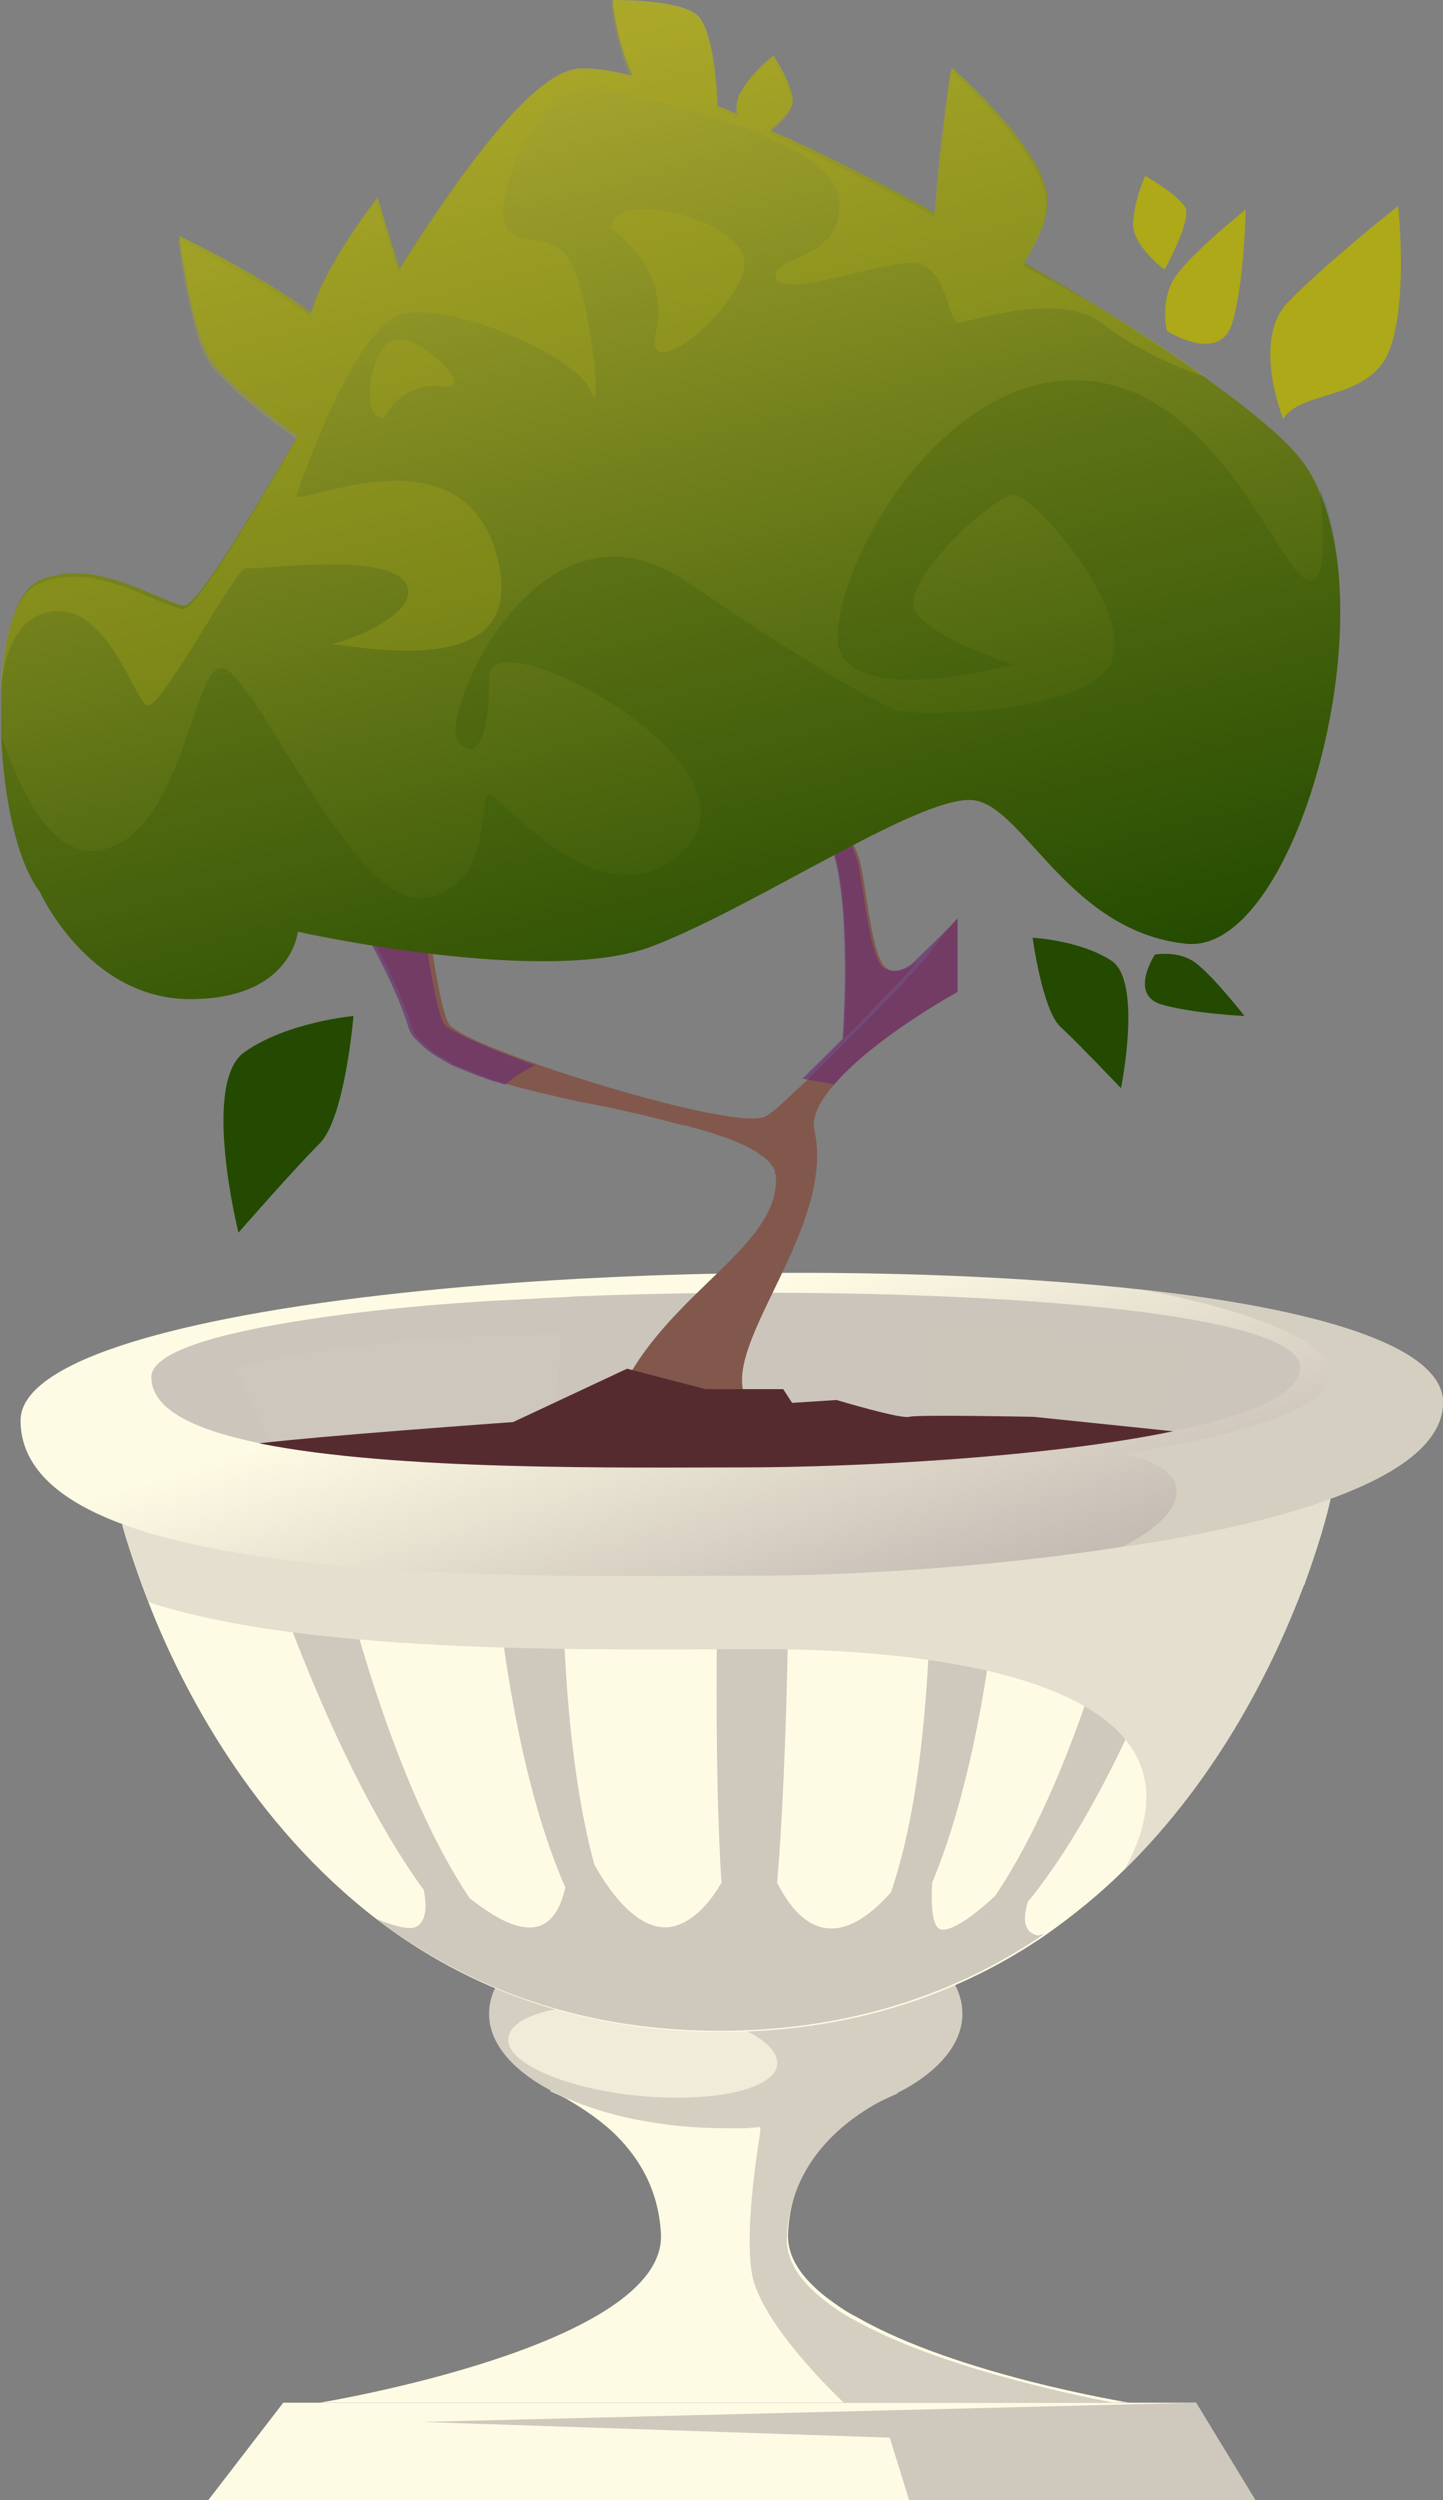 <svg xmlns="http://www.w3.org/2000/svg" width="56" height="97" viewBox="0 0 56 97" fill="none"><rect x="0" y="0" width="56" height="97" fill="#808080" stroke="none"/><path d="M43.832 93.217H12.403C12.403 93.217 25.839 91.022 25.651 86.679C25.557 84.858 24.712 83.597 23.772 82.709C23.114 82.102 22.41 81.682 21.94 81.402C21.564 81.215 21.329 81.121 21.329 81.121L27.014 80.841L28.094 80.795L29.175 80.841L31.477 80.935H31.665L34.859 81.075C34.859 81.075 30.772 82.522 30.584 86.632C30.537 87.566 31.101 88.36 32.04 89.107C32.416 89.388 32.792 89.668 33.262 89.901C37.161 92.143 43.832 93.217 43.832 93.217Z" fill="#FEFBE4"></path><path d="M8.081 97L10.993 93.217H46.416L48.718 97H8.081Z" fill="#FEFBE4"></path><path d="M35.282 97L34.53 94.572L16.396 93.964L46.416 93.217L48.718 97H35.282Z" fill="#CFC8BD"></path><path d="M37.349 78.133C37.349 79.487 36.081 80.748 34.06 81.542C32.792 82.056 31.242 82.382 29.55 82.523C29.316 82.523 29.081 82.569 28.893 82.569C28.658 82.569 28.423 82.569 28.188 82.569C23.114 82.569 18.98 80.561 18.98 78.133C18.98 75.657 23.114 73.696 28.188 73.696C32.04 73.696 35.329 74.817 36.691 76.451C37.114 76.965 37.349 77.526 37.349 78.133Z" fill="#D5CFC2"></path><path d="M30.161 80.094C30.067 81.075 27.624 81.588 24.759 81.308C21.893 81.028 19.591 80.001 19.732 79.067C19.826 78.086 22.269 77.572 25.134 77.852C28 78.086 30.255 79.113 30.161 80.094Z" fill="#F0ECD9"></path><path d="M43.832 93.217H32.745C32.745 93.217 29.738 90.415 29.221 88.407C28.892 86.959 29.268 84.204 29.503 82.709C29.503 82.663 29.503 82.616 29.503 82.569V82.522C29.597 82.009 29.644 81.729 29.644 81.729L31.476 81.028H31.664L34.248 81.168L34.859 81.215C34.859 81.215 34.483 81.355 33.966 81.635C32.745 82.336 30.678 83.877 30.537 86.772C30.49 87.706 31.053 88.5 31.993 89.248C32.369 89.528 32.745 89.808 33.215 90.041C36.409 91.816 41.53 92.89 43.221 93.217C43.644 93.171 43.832 93.217 43.832 93.217Z" fill="#D5CFC2"></path><path d="M51.631 58.144C51.631 58.238 51.302 59.545 50.597 61.507C49.469 64.496 47.355 68.886 43.644 72.528C42.704 73.462 41.671 74.303 40.543 75.097C37.396 77.245 33.402 78.74 28.422 78.833C22.597 78.927 18.087 77.105 14.657 74.49C9.771 70.754 7.047 65.476 5.778 62.207C5.073 60.386 4.745 59.172 4.745 59.172L10.711 59.032L12.731 58.985L19.026 58.845L21.798 58.798L27.906 58.658L30.631 58.611L36.174 58.518L38.946 58.471L51.631 58.144Z" fill="#FEFBE4"></path><path d="M40.497 75.05C37.349 77.199 33.356 78.693 28.376 78.787C22.55 78.88 18.04 77.058 14.611 74.443C15.268 74.724 15.832 74.864 16.114 74.77C16.537 74.583 16.584 73.976 16.443 73.322C12.544 67.952 9.866 59.032 9.866 59.032L10.664 58.938L12.684 58.752C12.684 58.798 12.732 58.845 12.732 58.892C13.483 62.208 15.315 69.306 18.228 73.649C19.074 74.303 19.966 74.864 20.718 74.77C21.423 74.677 21.752 74.023 21.94 73.229C19.779 68.325 19.168 61.04 19.027 58.752C18.98 58.285 18.98 58.051 18.98 58.051H21.799C21.799 58.238 21.799 58.471 21.799 58.705C21.799 61.974 21.846 67.858 23.067 72.342C23.772 73.603 24.805 74.864 25.933 74.77C26.779 74.677 27.483 73.93 28 73.042C27.671 68.045 27.859 60.62 27.906 58.611C27.906 58.285 27.906 58.098 27.906 58.098H30.631C30.631 58.098 30.631 58.238 30.631 58.565C30.631 60.48 30.584 67.998 30.161 73.042C30.631 73.976 31.288 74.77 32.181 74.817C33.027 74.864 33.872 74.21 34.577 73.416C36.174 68.746 36.127 61.88 36.174 58.471C36.174 58.331 36.174 58.238 36.174 58.144H38.993C38.993 58.144 38.993 58.238 38.993 58.425C38.899 60.013 38.383 67.765 36.174 73.042C36.127 73.976 36.174 74.817 36.55 74.864C36.973 74.91 37.819 74.303 38.617 73.556C41.624 69.119 43.55 61.74 44.302 58.425L47.074 58.705C47.074 58.705 44.161 68.559 39.886 73.789C39.651 74.583 39.792 75.004 40.309 75.097C40.356 75.05 40.403 75.05 40.497 75.05Z" fill="#CFC8BD"></path><path d="M51.631 58.144C51.631 58.238 51.349 59.499 50.644 61.413C50.644 61.46 50.644 61.46 50.597 61.507C49.469 64.496 47.355 68.886 43.644 72.528C47.872 64.869 35.094 63.982 29.691 63.982C23.724 63.982 12.168 64.262 5.778 62.161C5.073 60.339 4.745 59.125 4.745 59.125L7.516 59.078L10.711 59.032L12.731 58.985L19.026 58.845L21.798 58.798L27.906 58.658L30.631 58.611L36.174 58.518L38.946 58.471L51.631 58.144Z" fill="#E4DFCE"></path><path d="M56 54.408C56 57.257 50.174 59.032 43.55 60.012C38.476 60.806 32.886 61.133 29.221 61.133C20.718 61.133 0.798 61.74 0.798 55.109C0.798 50.252 27.953 48.244 44.161 50.018C51.067 50.766 56 52.213 56 54.408Z" fill="url(#paint0_linear)"></path><path d="M50.456 53.054C50.456 54.128 48.436 54.922 45.524 55.529C40.591 56.556 33.121 56.93 28.799 56.93C25.98 56.93 21.658 56.977 17.524 56.79C14.799 56.65 12.168 56.416 10.101 55.996C7.564 55.482 5.873 54.688 5.873 53.428C5.873 52.493 8.269 51.746 11.98 51.186C14.423 50.812 17.383 50.532 20.624 50.392C21.188 50.345 21.752 50.345 22.268 50.298C35 49.785 50.456 50.625 50.456 53.054Z" fill="#CCC5BB"></path><path d="M56 54.408C56 57.257 50.175 59.032 43.55 60.012C43.55 60.012 45.664 59.032 45.664 57.864C45.664 56.697 43.55 56.416 43.55 56.416C43.55 56.416 51.725 55.296 51.631 53.287C51.537 51.279 44.255 50.018 44.161 50.018C51.067 50.766 56 52.213 56 54.408Z" fill="#D5CFC2"></path><path d="M37.161 35.634V38.483C37.161 38.483 33.92 40.258 32.369 42.079C31.805 42.733 31.477 43.34 31.618 43.9C32.557 48.43 25.98 53.941 30.255 55.202C34.483 56.51 23.49 55.763 23.49 55.763C23.537 55.529 23.584 55.295 23.678 55.062C25.04 50.579 30.02 48.711 30.114 45.862V45.815C30.114 45.768 30.114 45.675 30.114 45.628C30.114 45.582 30.067 45.535 30.067 45.488V45.441C30.067 45.395 30.02 45.348 30.02 45.301C30.02 45.301 30.02 45.255 29.973 45.255C29.926 45.208 29.926 45.161 29.879 45.115C29.832 45.068 29.785 45.021 29.738 44.974C29.691 44.928 29.645 44.881 29.55 44.834C29.503 44.788 29.41 44.741 29.363 44.694C28.987 44.461 28.47 44.227 27.859 44.041C27.765 43.994 27.671 43.994 27.624 43.947C27.577 43.947 27.483 43.9 27.436 43.9C27.296 43.854 27.108 43.807 26.967 43.76H26.92C26.779 43.714 26.685 43.667 26.544 43.667C26.168 43.574 25.839 43.48 25.463 43.387C25.275 43.34 25.087 43.293 24.899 43.246C24.43 43.153 23.913 43.013 23.396 42.92C23.161 42.873 22.926 42.826 22.691 42.779C22.363 42.733 22.081 42.639 21.799 42.593C21.611 42.546 21.423 42.499 21.235 42.453C20.953 42.406 20.671 42.312 20.436 42.266C20.248 42.219 20.061 42.172 19.92 42.126C19.873 42.126 19.826 42.079 19.732 42.079C19.591 42.032 19.45 41.986 19.262 41.939C19.121 41.892 18.98 41.846 18.886 41.799C18.698 41.752 18.51 41.659 18.369 41.612C18.181 41.519 17.994 41.472 17.805 41.379C17.665 41.332 17.524 41.238 17.43 41.192C17.383 41.145 17.336 41.145 17.289 41.098C17.101 41.005 16.96 40.911 16.772 40.771C16.584 40.631 16.396 40.444 16.255 40.304C16.114 40.164 16.02 39.977 15.973 39.791C15.316 37.689 13.53 34.747 12.309 32.879C11.604 31.805 11.087 31.057 11.087 31.057L15.879 30.123C15.879 30.123 15.973 31.057 16.161 32.365C16.49 35.12 17.054 39.417 17.477 39.791C17.852 40.164 19.215 40.725 20.953 41.332C24.336 42.499 29.034 43.76 29.738 43.293C30.02 43.153 30.584 42.593 31.383 41.846C31.852 41.379 32.369 40.865 32.933 40.304L32.98 40.258L33.356 39.884C33.826 39.417 34.295 38.903 34.765 38.436C35 38.203 35.188 37.969 35.423 37.736L35.705 37.409L35.846 37.269L35.893 37.222C36.55 36.288 37.161 35.634 37.161 35.634Z" fill="#82584D"></path><path d="M35.657 37.269L35.516 37.409L35.235 37.736L34.577 38.436L33.167 39.884L32.792 40.258L32.745 40.304C32.745 40.304 33.026 36.615 32.604 34.046C32.463 33.066 31.946 31.618 31.382 30.264C30.49 28.115 29.456 26.154 29.456 26.154C29.456 26.154 30.114 20.877 29.973 23.165C29.879 24.566 31.053 27.742 32.04 30.17C32.651 31.711 33.214 32.925 33.308 33.206C33.59 33.906 33.778 37.129 34.389 37.549C34.906 37.923 35.469 37.409 35.657 37.269Z" fill="#82584D"></path><path d="M40.074 36.381C40.074 36.381 40.45 39.183 41.154 39.837C41.859 40.491 43.503 42.219 43.503 42.219C43.503 42.219 44.349 38.063 43.127 37.269C41.906 36.475 40.074 36.381 40.074 36.381Z" fill="url(#paint1_linear)"></path><path d="M13.718 39.417C13.718 39.417 13.389 43.387 12.402 44.367C11.416 45.348 9.255 47.823 9.255 47.823C9.255 47.823 7.798 41.986 9.49 40.818C11.134 39.651 13.718 39.417 13.718 39.417Z" fill="url(#paint2_linear)"></path><path d="M44.819 37.035C44.819 37.035 45.805 36.849 46.463 37.409C47.168 37.969 48.295 39.417 48.295 39.417C48.295 39.417 46.228 39.324 45.007 38.95C43.832 38.53 44.819 37.035 44.819 37.035Z" fill="url(#paint3_linear)"></path><path opacity="0.65" d="M20.765 41.332C20.389 41.519 20.061 41.705 19.779 41.939C19.732 41.986 19.638 42.032 19.591 42.079C19.45 42.032 19.309 41.986 19.121 41.939C18.98 41.892 18.839 41.846 18.745 41.799C18.557 41.752 18.369 41.659 18.228 41.612C18.04 41.519 17.852 41.472 17.665 41.379C17.524 41.332 17.383 41.238 17.289 41.192C17.242 41.145 17.195 41.145 17.148 41.098C16.96 41.005 16.819 40.911 16.631 40.771C16.443 40.631 16.255 40.444 16.114 40.304C15.973 40.164 15.879 39.977 15.832 39.791C15.175 37.689 13.389 34.747 12.168 32.879L15.973 32.365C16.302 35.12 16.866 39.417 17.289 39.791C17.665 40.118 19.074 40.725 20.765 41.332Z" fill="#6B2D72"></path><path opacity="0.65" d="M37.161 35.634V38.483C37.161 38.483 33.92 40.258 32.369 42.079C31.994 41.986 31.571 41.939 31.148 41.846C31.618 41.379 32.135 40.865 32.698 40.304C32.698 40.304 32.98 36.615 32.557 34.046C32.416 33.066 31.9 31.618 31.336 30.264L31.947 30.17C32.557 31.711 33.121 32.926 33.215 33.206C33.497 33.906 33.685 37.129 34.296 37.549C34.812 37.876 35.423 37.409 35.564 37.222L35.611 37.175C36.551 36.288 37.161 35.634 37.161 35.634Z" fill="#6B2D72"></path><path d="M49.798 16.253C49.798 16.253 48.53 13.124 50.033 11.676C51.49 10.182 54.261 7.987 54.261 7.987C54.261 7.987 54.684 11.957 53.839 13.778C52.946 15.553 50.503 15.132 49.798 16.253Z" fill="#ADA919"></path><path d="M45.288 12.844C45.288 12.844 44.959 11.536 45.711 10.602C46.416 9.668 48.342 8.127 48.342 8.127C48.342 8.127 48.295 10.929 47.825 12.517C47.355 14.151 45.288 12.844 45.288 12.844Z" fill="#ADA919"></path><path d="M45.195 10.462C45.195 10.462 43.926 9.528 43.973 8.641C44.02 7.753 44.443 6.819 44.443 6.819C44.443 6.819 45.665 7.52 45.994 8.034C46.276 8.501 45.195 10.462 45.195 10.462Z" fill="#ADA919"></path><path d="M46.04 36.615C41.53 36.148 39.792 31.431 37.866 31.058C35.94 30.684 29.456 35.12 25.322 36.708C21.188 38.296 11.557 36.148 11.557 36.148C11.557 36.148 11.322 38.763 7.376 38.763C3.429 38.763 1.55 34.607 1.55 34.607C0.658 33.439 0.141 30.964 0.047 28.536C0.047 28.302 0.047 28.022 0.047 27.788C0.047 27.742 0.047 27.695 0.047 27.648C0.047 27.368 0.047 27.134 0.047 26.854C0.141 24.706 0.611 22.885 1.55 22.511C3.617 21.624 5.825 23.165 7.094 23.492C7.564 23.632 9.349 20.643 11.557 16.907C10.429 16.113 8.503 14.618 8.033 13.731C7.376 12.424 6.953 9.154 6.953 9.154C6.953 9.154 10.289 10.742 12.074 12.143C12.637 10.182 14.658 7.66 14.658 7.66C14.658 7.66 15.08 9.108 15.503 10.415C18.087 6.352 20.718 2.85 22.409 2.663C22.926 2.616 23.631 2.71 24.57 2.943C23.913 1.636 23.772 0.001 23.772 0.001C23.772 0.001 26.121 -0.046 26.966 0.515C27.624 0.888 27.812 3.083 27.859 4.111C28.094 4.204 28.376 4.297 28.611 4.438C28.564 4.111 28.611 3.784 28.752 3.55C29.221 2.756 30.02 2.149 30.02 2.149C30.02 2.149 30.772 3.317 30.772 3.924C30.772 4.204 30.349 4.671 29.879 5.045C31.899 5.932 34.107 7.053 36.315 8.267C36.315 8.22 36.315 8.174 36.315 8.174C36.409 6.119 36.926 2.616 36.926 2.616C36.926 2.616 39.933 5.232 40.544 7.146C40.919 8.314 40.215 9.295 39.745 10.182C42.376 11.723 44.866 13.264 46.792 14.665C48.342 15.786 49.564 16.767 50.268 17.561C50.644 17.981 50.973 18.495 51.208 19.102C53.651 24.706 50.127 37.035 46.04 36.615Z" fill="url(#paint4_linear)"></path><path opacity="0.29" d="M46.792 14.619C46.745 14.619 44.537 13.918 42.799 12.564C41.06 11.209 37.537 12.564 37.161 12.517C36.832 12.47 36.738 10.509 35.658 10.229C34.577 9.948 30.396 11.676 30.114 10.789C29.832 9.902 32.839 10.135 32.557 7.707C32.322 5.278 24.242 3.457 22.738 3.457C21.235 3.457 19.779 5.979 19.544 7.987C19.309 9.995 21.423 8.641 22.174 10.229C22.973 11.816 23.396 16.533 22.926 15.179C22.456 13.825 17.43 11.676 15.597 12.19C13.765 12.704 11.745 18.541 11.51 19.195C11.275 19.849 18.134 16.253 19.356 21.857C20.248 26.014 15.315 25.313 12.873 24.986C14.235 24.659 16.208 23.632 15.785 22.698C15.175 21.344 9.866 22.137 9.537 22.044C9.208 21.951 6.248 27.508 5.732 27.368C5.215 27.275 4.228 23.398 1.973 23.725C0.47 23.959 0.094 25.78 0 26.994C0.094 24.846 0.564 23.025 1.503 22.651C3.57 21.764 5.779 23.305 7.047 23.632C7.517 23.772 9.302 20.783 11.51 17.047C10.383 16.253 8.456 14.759 7.987 13.871C7.329 12.564 6.906 9.295 6.906 9.295C6.906 9.295 10.242 10.882 12.027 12.284C12.591 10.322 14.611 7.8 14.611 7.8C14.611 7.8 15.034 9.248 15.456 10.556C18.04 6.492 20.671 2.99 22.362 2.803C22.879 2.756 23.584 2.85 24.523 3.083C23.866 1.776 23.725 0.141 23.725 0.141C23.725 0.141 26.074 0.094 26.919 0.655C27.577 1.028 27.765 3.223 27.812 4.251C28.047 4.344 28.329 4.438 28.564 4.578C28.517 4.251 28.564 3.924 28.705 3.69C29.174 2.896 29.973 2.289 29.973 2.289C29.973 2.289 30.725 3.457 30.725 4.064C30.725 4.344 30.302 4.811 29.832 5.185C31.852 6.072 34.06 7.193 36.269 8.407C36.269 8.361 36.269 8.314 36.269 8.314C36.362 6.259 36.879 2.756 36.879 2.756C36.879 2.756 39.886 5.372 40.497 7.286C40.873 8.454 40.168 9.435 39.698 10.322C42.329 11.63 44.819 13.217 46.792 14.619Z" fill="#ADA919"></path><path opacity="0.17" d="M46.04 36.615C41.53 36.148 39.792 31.431 37.866 31.058C35.94 30.684 29.456 35.12 25.322 36.708C21.188 38.296 11.557 36.148 11.557 36.148C11.557 36.148 11.322 38.763 7.376 38.763C3.429 38.763 1.55 34.607 1.55 34.607C0.658 33.439 0.141 30.964 0.047 28.536C0.846 30.917 2.067 33.112 3.617 33.019C7.047 32.785 7.423 25.92 8.597 25.92C9.819 25.92 13.718 35.307 16.49 34.84C19.262 34.373 18.51 30.824 18.98 30.824C19.45 30.824 23.537 36.195 26.637 32.879C29.738 29.563 18.98 23.912 18.98 26.247C19.027 28.536 18.463 29.703 17.758 28.722C17.054 27.742 20.906 18.682 26.637 22.558C32.416 26.481 34.013 27.181 34.671 27.508C35.282 27.835 42.235 27.742 43.127 25.687C44.02 23.632 40.074 19.149 39.322 19.195C38.57 19.242 34.624 22.745 35.611 23.865C36.644 24.986 39.322 25.78 39.322 25.78C39.322 25.78 32.557 27.648 32.51 24.753C32.463 21.857 36.503 14.525 41.953 14.759C47.356 14.992 49.705 22.511 50.832 22.511C51.49 22.511 51.396 20.596 51.208 18.915C53.651 24.706 50.127 37.035 46.04 36.615Z" fill="#234A00"></path><path opacity="0.29" d="M23.725 8.874C23.725 8.874 26.027 10.369 25.463 12.844C24.852 15.272 28.986 11.77 28.892 10.135C28.752 8.501 23.725 7.24 23.725 8.874Z" fill="#ADA919"></path><path opacity="0.29" d="M14.893 16.206C14.893 16.206 15.644 14.759 17.148 14.992C18.604 15.226 16.302 12.984 15.363 13.171C14.376 13.311 13.906 16.3 14.893 16.206Z" fill="#ADA919"></path><path opacity="0.4" d="M21.799 51.746L21.376 56.51L10.57 56.043L9.161 53.101C11.98 52.26 16.302 51.98 19.497 51.793C20.061 51.793 21.235 51.793 21.799 51.746Z" fill="#D2CCC0"></path><path opacity="0.25" d="M35.94 51.279L36.221 56.79L44.866 55.576L46.228 52.167C43.785 51.793 40.825 51.513 37.584 51.373C37.02 51.373 36.503 51.326 35.94 51.279Z" fill="#CCC4BA"></path><path d="M45.523 55.529C40.591 56.556 33.121 56.93 28.799 56.93C24.195 56.93 15.362 57.07 10.054 55.996C14.893 55.436 32.463 54.315 32.463 54.315C32.463 54.315 34.953 55.062 35.282 54.969C35.564 54.875 40.121 54.969 40.121 54.969L45.523 55.529Z" fill="#562B30"></path><path d="M37.725 55.763H18.651L24.335 53.101L27.389 53.895H30.396L31.241 55.202H36.315L37.725 55.763Z" fill="#562B30"></path><defs><linearGradient id="paint0_linear" x1="27.118" y1="50.846" x2="31.034" y2="63.499" gradientUnits="userSpaceOnUse"><stop stop-color="#FEFBE4"></stop><stop offset="1" stop-color="#C5BCB4"></stop></linearGradient><linearGradient id="paint1_linear" x1="48.408" y1="49.056" x2="47.036" y2="46.727" gradientUnits="userSpaceOnUse"><stop stop-color="#AAA730"></stop><stop offset="1" stop-color="#234A00"></stop></linearGradient><linearGradient id="paint2_linear" x1="23.474" y1="63.744" x2="22.102" y2="61.415" gradientUnits="userSpaceOnUse"><stop stop-color="#AAA730"></stop><stop offset="1" stop-color="#234A00"></stop></linearGradient><linearGradient id="paint3_linear" x1="51.395" y1="47.296" x2="50.023" y2="44.967" gradientUnits="userSpaceOnUse"><stop stop-color="#AAA730"></stop><stop offset="1" stop-color="#234A00"></stop></linearGradient><linearGradient id="paint4_linear" x1="19.767" y1="2.169" x2="30.034" y2="41.846" gradientUnits="userSpaceOnUse"><stop stop-color="#AAA730"></stop><stop offset="1" stop-color="#234A00"></stop></linearGradient></defs></svg>